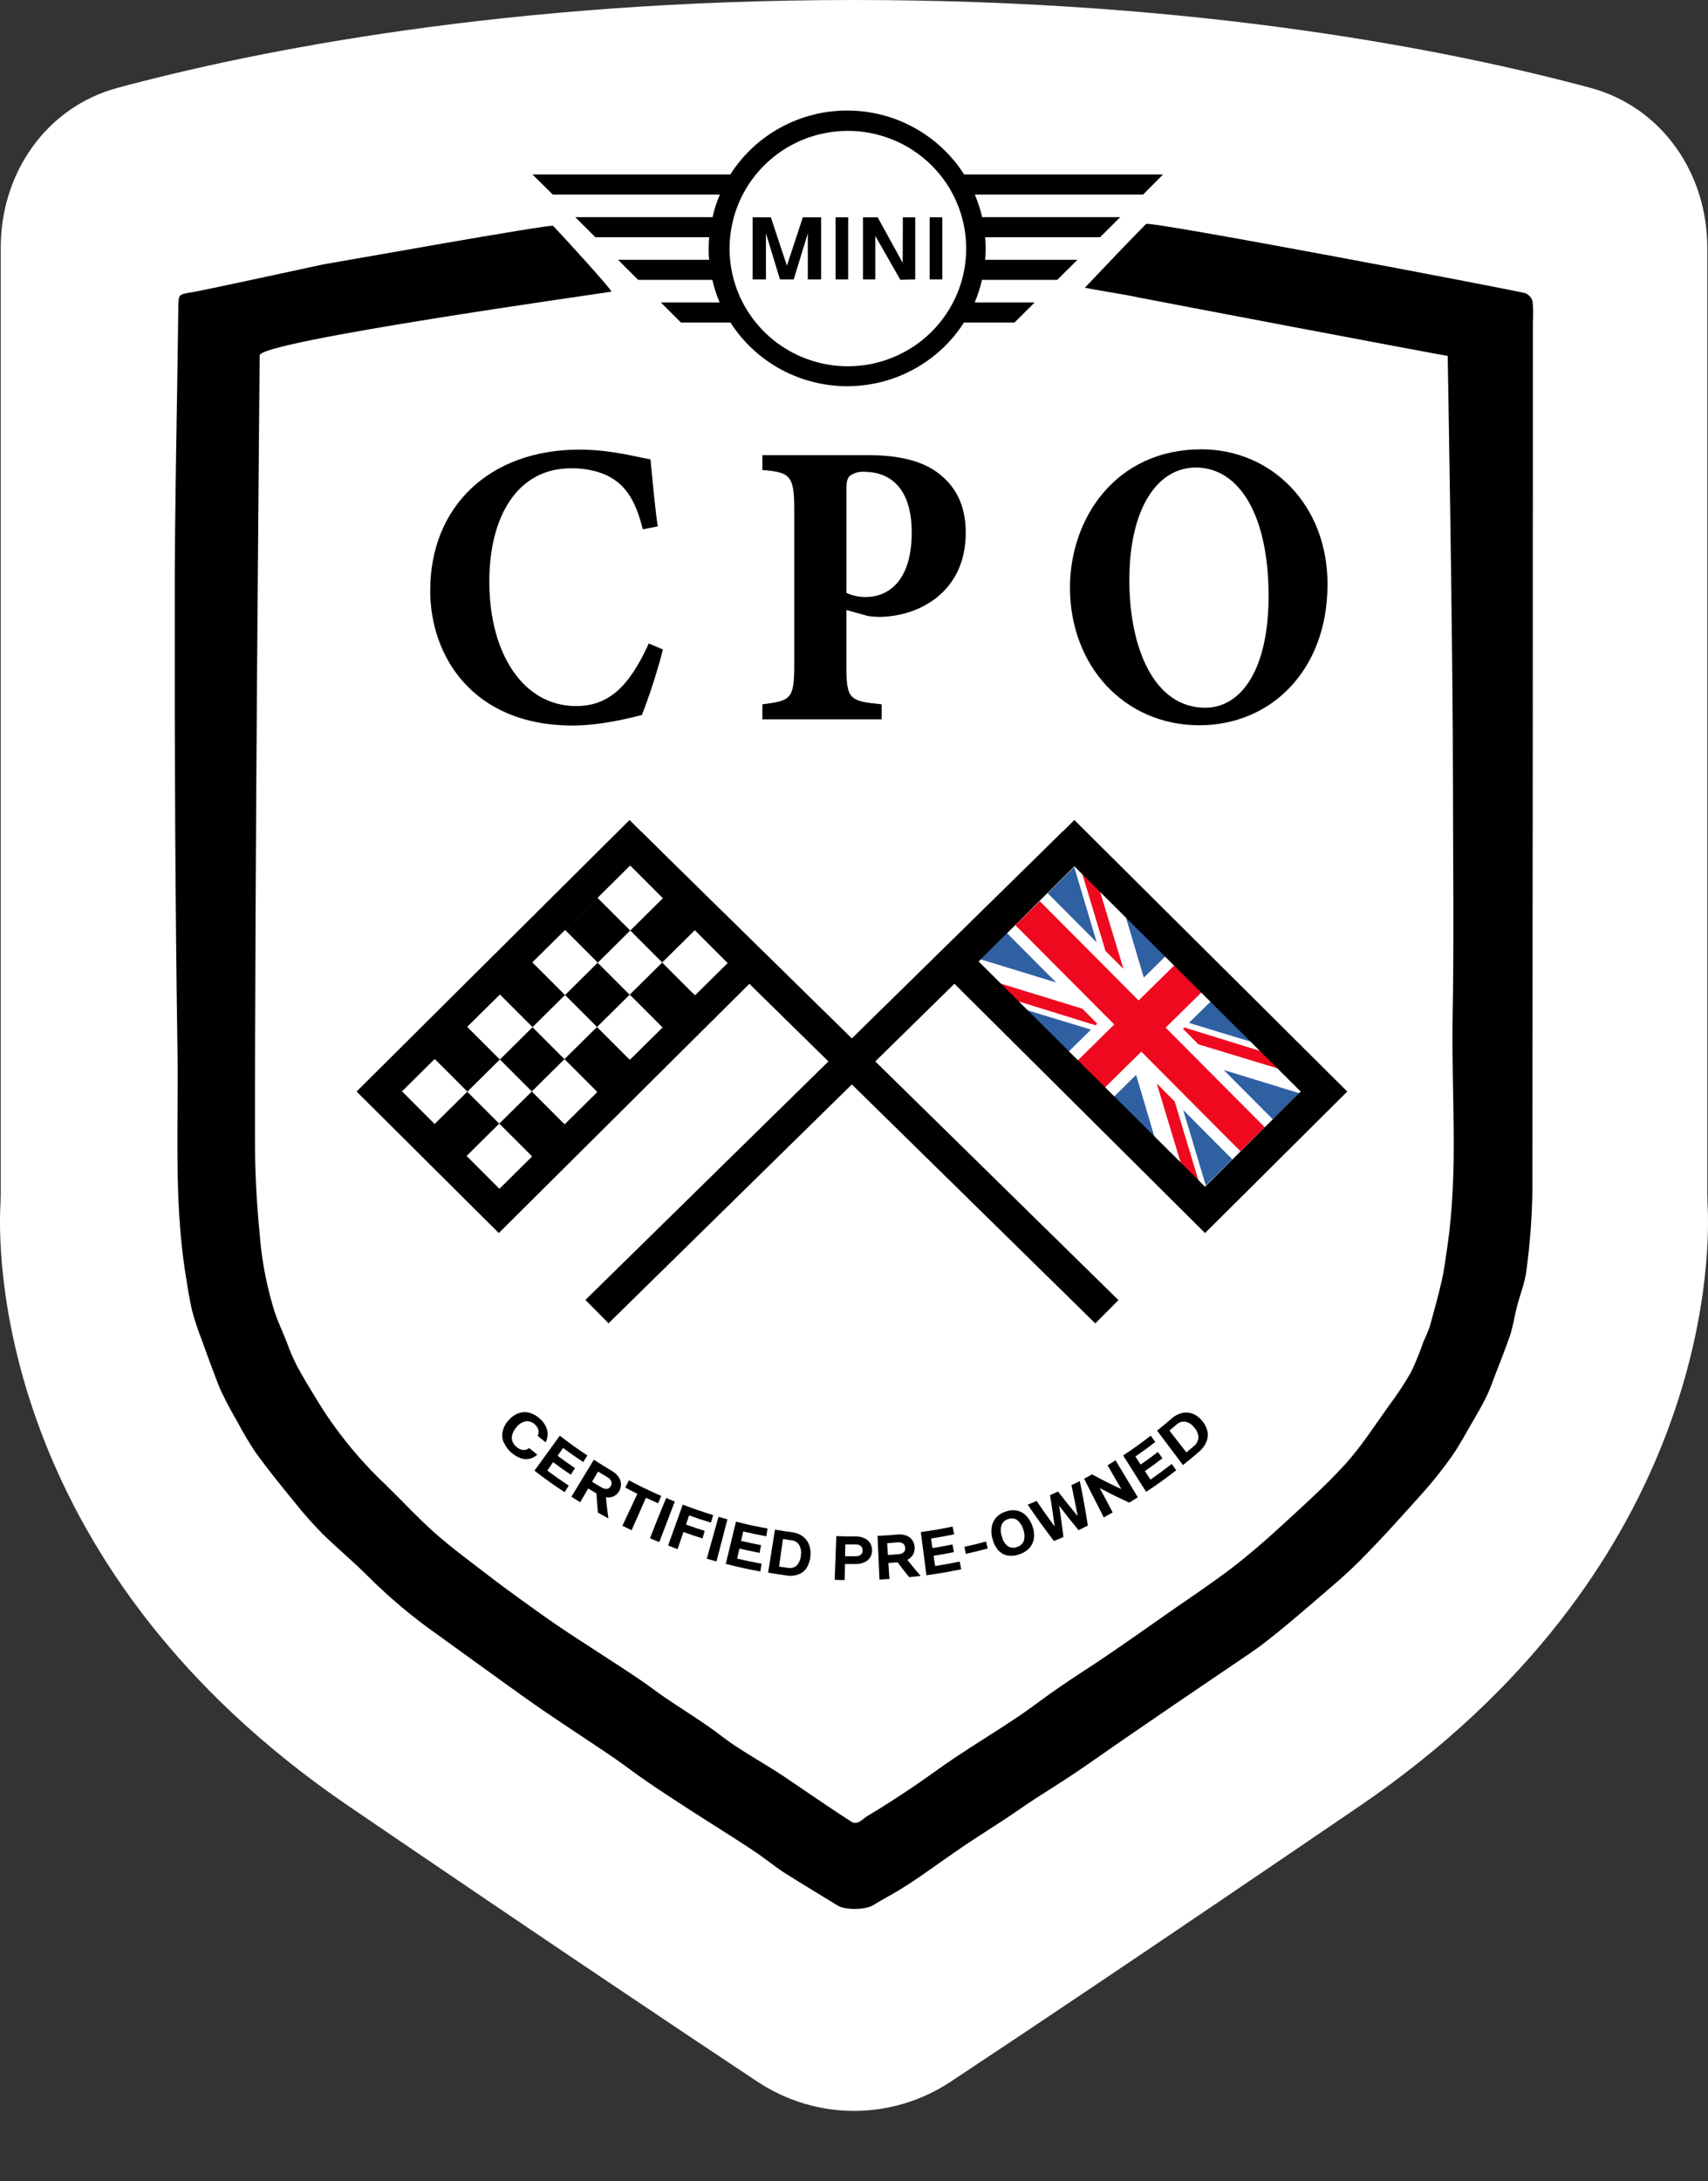 <svg width="47" height="60" viewBox="0 0 47 60" fill="none" xmlns="http://www.w3.org/2000/svg">
<rect x="0" y="0" width="47" height="60" fill="#333333" stroke="none"/>
<path d="M20.842 57.258C22.459 58.33 24.541 58.331 26.159 57.26C28.288 55.852 31.851 53.468 37.393 49.692C46.912 43.206 47.051 34.784 46.994 33.272C46.988 33.113 46.98 32.955 46.98 32.796V6.809C46.98 4.767 45.734 2.947 43.763 2.416C40.006 1.405 33.066 0 23.5 0C13.935 0 6.994 1.405 3.237 2.416C1.266 2.947 0.02 4.767 0.02 6.809V32.791C0.02 32.95 0.012 33.11 0.006 33.269C-0.051 34.785 0.087 43.204 9.607 49.688C15.152 53.464 18.714 55.849 20.842 57.258Z" fill="white"/>
<g clip-path="url(#clip0_300_3867)">
<path d="M29.95 23.466L26.598 26.767L32.792 32.987L36.144 29.686L29.95 23.466Z" fill="white"/>
<path d="M34.803 31.006L32.076 28.267L33.417 26.946L32.673 26.199L31.332 27.52L28.612 24.788L27.941 25.448L30.662 28.18L29.321 29.499L30.066 30.247L31.406 28.927L34.133 31.665L34.803 31.006Z" fill="#EF091F"/>
<path d="M29.56 23.849L28.83 24.568L30.181 25.924L29.56 23.849Z" fill="#2F60A2"/>
<path d="M30.695 24.214L30.674 24.195L31.475 26.891L32.427 25.953L30.695 24.214Z" fill="#2F60A2"/>
<path d="M30.915 26.651L29.95 23.465L29.688 23.724L30.419 26.154L30.915 26.651Z" fill="#EF091F"/>
<path d="M31.83 29.8L32.794 32.986L33.056 32.727L32.325 30.298L31.83 29.8Z" fill="#EF091F"/>
<path d="M26.982 26.387L27.712 25.669L29.063 27.025L26.982 26.387Z" fill="#2F60A2"/>
<path d="M27.337 27.52L27.318 27.499L30.021 28.321L29.069 29.259L27.337 27.52Z" fill="#2F60A2"/>
<path d="M29.782 27.745L26.6 26.767L27.083 27.252L30.147 28.201L30.193 28.157L29.782 27.745Z" fill="#EF091F"/>
<path d="M35.755 30.07L35.025 30.789L33.674 29.432L35.755 30.07Z" fill="#2F60A2"/>
<path d="M35.401 28.938L35.42 28.958L32.717 28.136L33.669 27.199L35.401 28.938Z" fill="#2F60A2"/>
<path d="M36.142 29.686L35.677 29.218L32.591 28.263L32.553 28.3L32.979 28.727L36.142 29.686Z" fill="#EF091F"/>
<path d="M33.18 32.607L33.91 31.889L32.559 30.532L33.18 32.607Z" fill="#2F60A2"/>
<path d="M32.043 32.243L32.063 32.262L31.263 29.566L30.311 30.504L32.043 32.243Z" fill="#2F60A2"/>
<path d="M29.852 7.915C30.431 7.305 31.009 6.695 31.536 6.161C31.627 6.067 41.473 7.942 41.969 8.063C42.018 8.082 42.062 8.112 42.097 8.151C42.132 8.19 42.157 8.236 42.171 8.287C42.19 8.469 42.193 8.653 42.181 8.835C42.181 16.828 42.176 24.82 42.167 32.812C42.154 33.524 42.099 34.234 42.004 34.94C41.964 35.281 41.827 35.609 41.741 35.946C41.675 36.199 41.64 36.462 41.559 36.711C41.432 37.092 41.279 37.464 41.135 37.841C41.063 38.027 40.999 38.218 40.911 38.397C40.803 38.622 40.678 38.839 40.552 39.055C40.35 39.397 40.167 39.751 39.939 40.074C39.681 40.437 39.402 40.784 39.104 41.115C38.55 41.733 37.997 42.35 37.408 42.939C36.996 43.355 36.54 43.727 36.099 44.109C35.684 44.466 35.268 44.82 34.837 45.155C34.519 45.403 34.178 45.621 33.845 45.849C33.299 46.221 32.751 46.591 32.205 46.963C31.746 47.276 31.288 47.591 30.831 47.905C30.407 48.198 29.987 48.497 29.56 48.783C29.195 49.028 28.821 49.257 28.453 49.497C28.195 49.666 27.944 49.846 27.686 50.017C27.3 50.271 26.906 50.517 26.524 50.774C26.11 51.055 25.706 51.348 25.295 51.631C25.113 51.757 24.928 51.877 24.739 51.991C24.507 52.132 24.265 52.257 24.034 52.401C23.819 52.535 23.264 52.546 23.052 52.415C22.565 52.115 22.071 51.821 21.587 51.514C21.325 51.346 21.084 51.144 20.826 50.968C20.486 50.738 20.137 50.519 19.79 50.297C19.512 50.118 19.23 49.944 18.952 49.763C18.555 49.505 18.157 49.247 17.767 48.978C17.449 48.761 17.146 48.523 16.828 48.307C16.235 47.906 15.634 47.514 15.041 47.111C14.675 46.862 14.315 46.604 13.955 46.346C13.31 45.882 12.667 45.414 12.021 44.95C11.348 44.476 10.717 43.946 10.134 43.365C9.731 42.958 9.285 42.593 8.876 42.19C8.609 41.92 8.357 41.636 8.12 41.338C7.754 40.891 7.388 40.438 7.048 39.973C6.861 39.696 6.69 39.409 6.535 39.113C6.394 38.867 6.255 38.62 6.133 38.365C6.032 38.171 5.964 37.965 5.886 37.765C5.772 37.464 5.662 37.164 5.556 36.864C5.45 36.598 5.36 36.327 5.286 36.051C5.199 35.678 5.145 35.298 5.085 34.92C4.783 32.906 4.917 30.875 4.883 28.853C4.822 24.798 4.805 20.745 4.807 16.686C4.807 13.948 4.874 11.209 4.907 8.47C4.913 8.082 4.907 8.103 5.295 8.037C5.698 7.968 8.861 7.279 8.877 7.276C9.269 7.213 15.161 6.156 15.22 6.212C15.565 6.572 16.877 8.014 16.822 8.023C16.419 8.09 7.146 9.389 7.146 9.774C7.146 9.908 7.005 24.484 7.018 31.551C7.018 32.468 7.088 33.388 7.179 34.302C7.242 34.844 7.35 35.38 7.503 35.904C7.604 36.288 7.795 36.648 7.931 37.025C8.12 37.554 8.427 38.015 8.713 38.495C9.236 39.355 9.873 40.142 10.606 40.834C11.057 41.271 11.481 41.735 11.951 42.153C12.421 42.572 12.927 42.938 13.423 43.322C13.725 43.556 14.034 43.781 14.343 44.005C14.684 44.252 15.026 44.498 15.375 44.735C15.723 44.972 16.055 45.182 16.397 45.406C16.799 45.668 17.202 45.926 17.597 46.193C17.842 46.358 18.075 46.541 18.32 46.707C18.701 46.965 19.09 47.208 19.47 47.472C19.731 47.65 19.974 47.853 20.238 48.026C20.614 48.274 21.003 48.499 21.383 48.74C21.626 48.895 21.861 49.062 22.1 49.222C22.538 49.516 22.971 49.817 23.416 50.101C23.603 50.22 23.735 50.031 23.868 49.952C24.291 49.702 24.702 49.433 25.11 49.16C25.518 48.886 25.902 48.595 26.307 48.327C26.856 47.962 27.415 47.62 27.966 47.253C28.38 46.975 28.772 46.667 29.186 46.385C29.599 46.102 30.03 45.832 30.447 45.548C31.041 45.142 31.629 44.729 32.218 44.316C32.769 43.933 33.325 43.563 33.862 43.156C34.327 42.801 34.773 42.418 35.205 42.021C35.822 41.455 36.451 40.894 37.017 40.275C37.47 39.775 37.838 39.196 38.233 38.646C38.45 38.358 38.649 38.057 38.827 37.745C38.959 37.467 39.075 37.182 39.175 36.891C39.236 36.766 39.29 36.639 39.338 36.508C39.458 36.077 39.578 35.645 39.678 35.207C39.744 34.914 39.779 34.612 39.824 34.315C40.139 32.206 39.934 30.085 39.973 27.969C40.012 25.854 39.983 23.736 39.982 21.619C39.982 17.827 39.837 9.79 39.837 9.79C39.429 9.726 31.759 8.268 31.364 8.189C30.901 8.089 30.413 8.023 29.852 7.915Z" fill="black"/>
<path d="M18.243 17.865C18.084 18.476 17.891 19.078 17.664 19.667C17.396 19.734 16.549 19.957 15.764 19.957C12.987 19.957 11.838 18.023 11.838 16.246C11.838 13.932 13.47 12.367 15.948 12.367C16.846 12.367 17.642 12.601 17.9 12.636C17.952 13.161 18.023 13.988 18.101 14.479L17.688 14.559C17.472 13.687 17.162 13.272 16.614 13.038C16.328 12.929 16.023 12.876 15.716 12.881C14.218 12.881 13.465 14.234 13.465 15.989C13.465 18.034 14.435 19.421 15.85 19.421C16.718 19.421 17.296 18.929 17.853 17.699L18.243 17.865Z" fill="black"/>
<path d="M23.911 12.52C24.728 12.52 25.347 12.677 25.77 12.978C26.286 13.347 26.575 13.879 26.575 14.655C26.575 16.276 25.305 16.957 24.199 16.969C24.096 16.968 23.992 16.96 23.89 16.946L23.291 16.779V18.299C23.291 19.238 23.363 19.283 24.262 19.373V19.786H20.979V19.373C21.753 19.273 21.856 19.238 21.856 18.299V14.029C21.856 13.09 21.756 12.989 20.979 12.928V12.52H23.911ZM23.292 16.309C23.463 16.388 23.65 16.426 23.839 16.421C24.314 16.421 25.088 16.12 25.088 14.644C25.088 13.391 24.459 12.978 23.787 12.978C23.644 12.966 23.501 13.005 23.385 13.09C23.312 13.157 23.292 13.268 23.292 13.437V16.309Z" fill="black"/>
<path d="M33.06 12.359C34.972 12.359 36.53 13.868 36.53 16.07C36.53 18.452 34.96 19.949 33.006 19.949C30.94 19.949 29.443 18.318 29.443 16.16C29.445 14.252 30.706 12.359 33.06 12.359ZM32.905 12.86C31.852 12.86 31.077 13.978 31.077 15.956C31.077 17.846 31.769 19.467 33.163 19.467C34.144 19.467 34.908 18.438 34.908 16.393C34.908 14.174 34.103 12.86 32.905 12.86Z" fill="black"/>
<path d="M13.726 33.916L9.812 30.024L17.324 22.555L21.238 26.447L13.726 33.916ZM11.093 30.024L13.726 32.642L19.957 26.447L17.324 23.829L11.093 30.024Z" fill="black"/>
<path d="M17.642 22.873L17.006 23.514L30.14 36.402L30.777 35.761L17.642 22.873Z" fill="black"/>
<path d="M25.648 26.447L29.563 22.555L37.074 30.024L33.16 33.916L25.648 26.447ZM29.563 23.829L26.93 26.447L33.16 32.642L35.792 30.024L29.563 23.829Z" fill="black"/>
<path d="M29.244 22.869L16.109 35.756L16.746 36.398L29.88 23.51L29.244 22.869Z" fill="black"/>
<path d="M12.858 28.243L11.961 29.13L12.865 30.034L13.762 29.146L12.858 28.243Z" fill="black"/>
<path d="M14.651 26.469L13.754 27.356L14.658 28.26L15.555 27.372L14.651 26.469Z" fill="black"/>
<path d="M16.446 24.695L15.549 25.582L16.453 26.486L17.35 25.598L16.446 24.695Z" fill="black"/>
<path d="M11.96 29.131L11.062 30.018L11.966 30.922L12.864 30.034L11.96 29.131Z" fill="white"/>
<path d="M13.755 27.356L12.857 28.243L13.761 29.147L14.659 28.259L13.755 27.356Z" fill="white"/>
<path d="M15.548 25.582L14.65 26.469L15.554 27.373L16.451 26.486L15.548 25.582Z" fill="white"/>
<path d="M17.343 23.808L16.445 24.696L17.349 25.599L18.246 24.712L17.343 23.808Z" fill="white"/>
<path d="M13.757 29.142L12.859 30.029L13.763 30.932L14.66 30.045L13.757 29.142Z" fill="white"/>
<path d="M15.55 27.368L14.652 28.255L15.556 29.159L16.453 28.271L15.55 27.368Z" fill="white"/>
<path d="M17.345 25.595L16.447 26.482L17.351 27.386L18.248 26.498L17.345 25.595Z" fill="white"/>
<path d="M12.858 30.029L11.961 30.916L12.865 31.82L13.762 30.932L12.858 30.029Z" fill="black"/>
<path d="M14.653 28.255L13.756 29.143L14.66 30.046L15.557 29.159L14.653 28.255Z" fill="black"/>
<path d="M16.446 26.481L15.549 27.369L16.453 28.272L17.35 27.385L16.446 26.481Z" fill="black"/>
<path d="M18.241 24.707L17.344 25.595L18.247 26.498L19.145 25.611L18.241 24.707Z" fill="black"/>
<path d="M14.636 30.02L13.738 30.908L14.642 31.811L15.539 30.924L14.636 30.02Z" fill="black"/>
<path d="M16.429 28.247L15.531 29.134L16.435 30.037L17.332 29.15L16.429 28.247Z" fill="black"/>
<path d="M18.224 26.474L17.326 27.361L18.23 28.264L19.127 27.377L18.224 26.474Z" fill="black"/>
<path d="M13.737 30.908L12.84 31.795L13.743 32.699L14.641 31.811L13.737 30.908Z" fill="white"/>
<path d="M15.532 29.134L14.635 30.021L15.539 30.925L16.436 30.038L15.532 29.134Z" fill="white"/>
<path d="M17.327 27.36L16.43 28.247L17.333 29.151L18.231 28.263L17.327 27.36Z" fill="white"/>
<path d="M19.12 25.586L18.223 26.474L19.126 27.377L20.024 26.49L19.12 25.586Z" fill="white"/>
<path d="M13.858 39.673C13.818 39.574 13.81 39.466 13.834 39.363C13.86 39.253 13.915 39.151 13.993 39.068C14.064 38.983 14.156 38.917 14.259 38.875C14.353 38.84 14.455 38.833 14.552 38.855C14.66 38.883 14.76 38.937 14.842 39.011C14.914 39.069 14.972 39.142 15.014 39.224C15.051 39.294 15.07 39.372 15.07 39.451C15.069 39.528 15.05 39.605 15.015 39.674C14.927 39.604 14.883 39.568 14.796 39.496C14.823 39.445 14.829 39.385 14.814 39.33C14.796 39.27 14.761 39.217 14.713 39.176C14.681 39.145 14.641 39.121 14.598 39.107C14.555 39.093 14.509 39.089 14.464 39.094C14.361 39.118 14.27 39.177 14.208 39.262C14.158 39.318 14.12 39.384 14.098 39.456C14.079 39.515 14.079 39.579 14.098 39.639C14.12 39.7 14.158 39.754 14.208 39.795C14.258 39.843 14.322 39.874 14.391 39.884C14.421 39.887 14.452 39.884 14.481 39.874C14.51 39.865 14.537 39.85 14.559 39.83C14.649 39.904 14.694 39.94 14.786 40.012C14.729 40.065 14.659 40.102 14.585 40.123C14.504 40.142 14.42 40.139 14.341 40.114C14.235 40.077 14.138 40.019 14.056 39.943C13.973 39.867 13.908 39.775 13.864 39.673H13.858Z" fill="black"/>
<path d="M15.65 40.863C15.604 40.935 15.582 40.971 15.536 41.044C15.198 40.82 15.032 40.702 14.707 40.452C14.985 40.067 15.125 39.875 15.404 39.491C15.706 39.72 15.854 39.829 16.163 40.034L16.049 40.215C15.823 40.066 15.713 39.988 15.494 39.827L15.343 40.043C15.533 40.182 15.629 40.251 15.822 40.382L15.708 40.562C15.506 40.43 15.414 40.362 15.22 40.218L15.06 40.45C15.293 40.622 15.413 40.704 15.65 40.863Z" fill="black"/>
<path d="M16.412 41.078C16.322 41.025 16.276 40.997 16.186 40.942C16.098 41.093 16.054 41.168 15.966 41.321C15.866 41.261 15.821 41.23 15.725 41.168C15.971 40.762 16.095 40.559 16.341 40.151C16.533 40.275 16.63 40.335 16.826 40.452C16.897 40.492 16.96 40.545 17.01 40.609C17.053 40.664 17.08 40.73 17.087 40.8C17.093 40.869 17.078 40.939 17.046 41C17.014 41.067 16.96 41.121 16.895 41.154C16.826 41.187 16.749 41.197 16.674 41.183C16.696 41.416 16.71 41.532 16.741 41.765C16.627 41.703 16.569 41.672 16.454 41.608C16.434 41.396 16.426 41.29 16.412 41.078ZM16.293 40.756C16.394 40.821 16.451 40.856 16.556 40.914C16.6 40.944 16.653 40.958 16.706 40.954C16.728 40.95 16.749 40.941 16.766 40.927C16.784 40.913 16.798 40.895 16.807 40.875C16.819 40.855 16.827 40.833 16.829 40.81C16.831 40.787 16.829 40.764 16.821 40.742C16.799 40.694 16.761 40.655 16.713 40.631C16.613 40.571 16.558 40.54 16.456 40.477C16.391 40.589 16.358 40.645 16.293 40.756V40.756Z" fill="black"/>
<path d="M18.11 41.349C17.975 41.29 17.908 41.26 17.775 41.197L17.38 42.09C17.279 42.042 17.228 42.017 17.127 41.968L17.539 41.088C17.405 41.022 17.337 40.988 17.206 40.917L17.306 40.717C17.657 40.903 17.836 40.989 18.196 41.147C18.161 41.227 18.144 41.268 18.11 41.349Z" fill="black"/>
<path d="M18.332 41.203C18.426 41.243 18.474 41.263 18.568 41.303L18.142 42.418C18.042 42.377 17.988 42.355 17.885 42.312C18.059 41.866 18.148 41.645 18.332 41.203Z" fill="black"/>
<path d="M18.962 41.683L18.876 41.934C19.077 42.008 19.185 42.043 19.392 42.108C19.368 42.192 19.356 42.233 19.331 42.316C19.12 42.249 19.015 42.216 18.807 42.139L18.645 42.61C18.545 42.573 18.488 42.553 18.385 42.51C18.548 42.06 18.628 41.835 18.788 41.386C19.119 41.513 19.291 41.571 19.624 41.674L19.564 41.881C19.324 41.81 19.202 41.77 18.962 41.683Z" fill="black"/>
<path d="M19.772 41.722C19.873 41.751 19.919 41.765 20.017 41.792C19.896 42.255 19.837 42.487 19.715 42.95C19.608 42.92 19.556 42.905 19.449 42.874L19.772 41.722Z" fill="black"/>
<path d="M20.958 43.012C20.944 43.097 20.936 43.14 20.922 43.225C20.54 43.154 20.349 43.113 19.971 43.017C20.084 42.552 20.14 42.316 20.252 41.854C20.598 41.942 20.772 41.98 21.122 42.044L21.085 42.257C20.831 42.21 20.704 42.184 20.451 42.124C20.428 42.224 20.417 42.281 20.393 42.384C20.612 42.435 20.722 42.459 20.942 42.501L20.903 42.713C20.68 42.67 20.569 42.647 20.346 42.595C20.322 42.705 20.31 42.761 20.285 42.871C20.554 42.934 20.689 42.962 20.958 43.012Z" fill="black"/>
<path d="M22.094 42.262C22.171 42.32 22.23 42.399 22.263 42.489C22.299 42.585 22.312 42.687 22.302 42.789C22.296 42.901 22.263 43.01 22.208 43.107C22.158 43.193 22.081 43.261 21.988 43.3C21.882 43.341 21.766 43.354 21.653 43.336C21.446 43.309 21.343 43.292 21.137 43.257C21.212 42.785 21.25 42.549 21.325 42.075C21.515 42.107 21.611 42.121 21.802 42.146C21.908 42.159 22.009 42.199 22.094 42.262ZM21.929 43.056C21.997 42.977 22.036 42.876 22.039 42.772C22.054 42.676 22.037 42.577 21.989 42.492C21.966 42.456 21.934 42.426 21.897 42.404C21.86 42.382 21.818 42.369 21.775 42.367C21.683 42.355 21.637 42.347 21.544 42.334L21.438 43.091L21.68 43.125C21.724 43.134 21.77 43.133 21.813 43.121C21.856 43.109 21.896 43.087 21.929 43.056V43.056Z" fill="black"/>
<path d="M23.782 42.309C23.845 42.335 23.899 42.379 23.937 42.436C23.976 42.495 23.997 42.565 23.998 42.636C24 42.706 23.982 42.776 23.946 42.836C23.908 42.897 23.852 42.944 23.785 42.972C23.706 43.007 23.621 43.024 23.535 43.021C23.421 43.021 23.364 43.021 23.251 43.021C23.251 43.197 23.246 43.285 23.243 43.461C23.133 43.461 23.078 43.461 22.969 43.453C22.987 42.974 22.996 42.735 23.013 42.252C23.23 42.261 23.337 42.263 23.554 42.261C23.632 42.261 23.71 42.276 23.782 42.309V42.309ZM23.689 42.764C23.706 42.749 23.719 42.731 23.727 42.71C23.736 42.69 23.739 42.667 23.737 42.645C23.738 42.622 23.734 42.599 23.725 42.578C23.716 42.557 23.703 42.538 23.687 42.523C23.645 42.492 23.595 42.477 23.544 42.481C23.431 42.481 23.375 42.481 23.261 42.481L23.255 42.806C23.37 42.806 23.428 42.806 23.544 42.806C23.595 42.81 23.647 42.795 23.689 42.764V42.764Z" fill="black"/>
<path d="M24.701 42.973C24.601 42.982 24.548 42.986 24.446 42.992C24.457 43.168 24.464 43.256 24.475 43.432C24.365 43.44 24.311 43.443 24.201 43.448C24.18 42.968 24.17 42.729 24.148 42.246C24.367 42.236 24.476 42.228 24.693 42.209C24.771 42.201 24.851 42.209 24.926 42.233C24.991 42.254 25.048 42.293 25.091 42.346C25.133 42.402 25.16 42.468 25.166 42.538C25.177 42.612 25.163 42.687 25.128 42.753C25.091 42.819 25.035 42.872 24.967 42.905C25.11 43.083 25.182 43.171 25.333 43.346C25.207 43.361 25.145 43.368 25.019 43.382C24.888 43.222 24.825 43.14 24.701 42.973ZM24.433 42.773C24.551 42.765 24.61 42.761 24.728 42.75C24.78 42.749 24.831 42.73 24.869 42.696C24.885 42.679 24.896 42.66 24.903 42.639C24.909 42.617 24.911 42.595 24.907 42.573C24.907 42.55 24.901 42.527 24.891 42.507C24.88 42.486 24.865 42.468 24.847 42.455C24.803 42.428 24.752 42.418 24.701 42.425C24.586 42.436 24.528 42.441 24.413 42.448L24.433 42.773Z" fill="black"/>
<path d="M26.408 42.952L26.45 43.164C26.069 43.242 25.878 43.276 25.493 43.329C25.43 42.854 25.4 42.616 25.338 42.141C25.689 42.092 25.865 42.062 26.214 41.99L26.256 42.203C26.002 42.255 25.875 42.278 25.62 42.319C25.635 42.419 25.643 42.476 25.658 42.581C25.88 42.546 25.989 42.527 26.21 42.481L26.249 42.693C26.026 42.737 25.915 42.757 25.69 42.793L25.733 43.074C26.003 43.032 26.139 43.008 26.408 42.952Z" fill="black"/>
<path d="M26.537 42.547C26.776 42.494 26.895 42.465 27.132 42.401L27.18 42.592C26.941 42.657 26.82 42.686 26.576 42.74L26.537 42.547Z" fill="black"/>
<path d="M27.712 42.783C27.614 42.761 27.526 42.708 27.461 42.632C27.389 42.544 27.338 42.442 27.312 42.331C27.28 42.222 27.273 42.108 27.291 41.995C27.307 41.898 27.351 41.808 27.418 41.736C27.489 41.66 27.58 41.605 27.68 41.575C27.78 41.538 27.888 41.53 27.993 41.552C28.088 41.574 28.174 41.624 28.241 41.695C28.316 41.774 28.373 41.869 28.408 41.972C28.448 42.076 28.462 42.187 28.452 42.297C28.441 42.4 28.399 42.496 28.332 42.574C28.255 42.66 28.155 42.722 28.044 42.755C27.938 42.795 27.823 42.805 27.712 42.783V42.783ZM28.175 42.377C28.202 42.274 28.196 42.166 28.156 42.067C28.129 41.967 28.071 41.878 27.991 41.812C27.955 41.787 27.914 41.772 27.87 41.767C27.827 41.762 27.783 41.768 27.743 41.784C27.701 41.795 27.663 41.816 27.631 41.845C27.6 41.873 27.575 41.909 27.56 41.949C27.529 42.051 27.532 42.161 27.569 42.261C27.59 42.365 27.646 42.458 27.728 42.526C27.765 42.551 27.807 42.566 27.851 42.571C27.895 42.576 27.94 42.569 27.982 42.553C28.026 42.541 28.066 42.519 28.1 42.488C28.134 42.458 28.159 42.419 28.175 42.377V42.377Z" fill="black"/>
<path d="M29.713 40.737C29.814 41.223 29.856 41.469 29.934 41.962L29.679 42.09C29.461 41.823 29.355 41.69 29.145 41.416C29.198 41.759 29.221 41.931 29.263 42.277C29.162 42.322 29.107 42.344 29.003 42.388C28.701 41.994 28.559 41.794 28.279 41.386C28.38 41.349 28.427 41.329 28.525 41.286C28.719 41.57 28.818 41.711 29.021 41.987C28.975 41.642 28.95 41.47 28.894 41.126L29.114 41.026C29.326 41.299 29.434 41.434 29.655 41.702C29.591 41.358 29.555 41.188 29.483 40.848C29.575 40.809 29.621 40.789 29.713 40.737Z" fill="black"/>
<path d="M30.696 40.166L31.31 41.185C31.217 41.245 31.17 41.274 31.076 41.331C30.743 41.18 30.58 41.099 30.262 40.93L30.619 41.601L30.373 41.737L29.832 40.675C29.921 40.628 29.964 40.603 30.052 40.554C30.365 40.725 30.525 40.806 30.857 40.959L30.478 40.306C30.563 40.251 30.607 40.223 30.696 40.166Z" fill="black"/>
<path d="M32.242 40.268L32.368 40.441C32.043 40.692 31.877 40.811 31.538 41.035L30.906 40.034C31.215 39.828 31.367 39.719 31.665 39.49L31.791 39.663C31.575 39.83 31.465 39.91 31.242 40.063L31.387 40.284C31.579 40.15 31.674 40.083 31.863 39.938C31.912 40.008 31.937 40.043 31.988 40.112C31.796 40.258 31.7 40.328 31.504 40.464L31.658 40.699C31.895 40.531 32.012 40.446 32.242 40.268Z" fill="black"/>
<path d="M32.528 38.866C32.622 38.843 32.721 38.849 32.812 38.883C32.908 38.92 32.993 38.98 33.06 39.058C33.137 39.141 33.192 39.24 33.221 39.349C33.246 39.45 33.238 39.557 33.198 39.654C33.151 39.767 33.076 39.867 32.98 39.944C32.811 40.09 32.725 40.16 32.552 40.298L31.84 39.35C32 39.223 32.078 39.157 32.236 39.023C32.318 38.947 32.419 38.893 32.528 38.866V38.866ZM32.977 39.534C32.971 39.429 32.927 39.33 32.853 39.254C32.795 39.177 32.71 39.123 32.615 39.104C32.571 39.099 32.525 39.105 32.483 39.119C32.441 39.134 32.402 39.158 32.37 39.189C32.294 39.254 32.256 39.289 32.179 39.349L32.646 39.95C32.727 39.884 32.767 39.85 32.848 39.781C32.886 39.752 32.918 39.715 32.94 39.672C32.963 39.629 32.975 39.582 32.977 39.534H32.977Z" fill="black"/>
<path d="M32.004 4.799H26.531C26.187 4.26 25.712 3.816 25.149 3.509C24.587 3.201 23.955 3.04 23.314 3.04C22.672 3.04 22.04 3.201 21.478 3.509C20.915 3.816 20.44 4.26 20.096 4.799H14.652L15.211 5.352H19.808C19.722 5.553 19.655 5.761 19.607 5.973H15.829L16.383 6.525H19.514C19.506 6.625 19.501 6.725 19.501 6.832C19.501 6.939 19.501 7.042 19.515 7.147H17.007L17.561 7.698H19.602C19.65 7.91 19.718 8.118 19.803 8.319H18.184L18.738 8.871H20.1C20.444 9.408 20.919 9.85 21.481 10.157C22.043 10.463 22.673 10.623 23.314 10.623C23.954 10.623 24.584 10.463 25.146 10.157C25.708 9.85 26.183 9.408 26.527 8.871H27.918L28.472 8.319H26.821C26.906 8.118 26.974 7.911 27.022 7.698H29.093L29.647 7.147H27.11C27.118 7.046 27.124 6.938 27.124 6.832C27.124 6.726 27.118 6.626 27.11 6.525H30.271L30.825 5.973H27.026C26.977 5.761 26.91 5.553 26.825 5.352H31.456L32.004 4.799ZM23.328 10.075C22.684 10.074 22.055 9.883 21.52 9.527C20.985 9.171 20.568 8.665 20.322 8.073C20.077 7.482 20.013 6.831 20.139 6.203C20.265 5.575 20.575 4.999 21.031 4.547C21.486 4.094 22.066 3.786 22.698 3.662C23.329 3.537 23.984 3.602 24.578 3.847C25.173 4.092 25.681 4.507 26.039 5.039C26.397 5.571 26.587 6.197 26.587 6.837C26.587 7.263 26.503 7.684 26.339 8.077C26.175 8.47 25.935 8.827 25.632 9.128C25.33 9.429 24.97 9.667 24.575 9.829C24.179 9.992 23.756 10.075 23.328 10.075V10.075Z" fill="black"/>
<path d="M21.654 7.308L21.212 5.979H20.711V7.686H21.077V6.42L21.463 7.686H21.841L22.229 6.42V7.686H22.595V5.979H22.092L21.654 7.308Z" fill="black"/>
<path d="M24.84 7.23L24.152 5.979H23.748V7.686H24.087V6.49L24.775 7.696L25.185 7.686V5.979H24.844L24.84 7.23Z" fill="black"/>
<path d="M23.34 5.978H22.992V7.685H23.34V5.978Z" fill="black"/>
<path d="M25.93 5.978H25.582V7.685H25.93V5.978Z" fill="black"/>
</g>
<defs>
<clipPath id="clip0_300_3867">
<rect width="37.378" height="49.469" fill="white" transform="translate(4.809 3.041)"/>
</clipPath>
</defs>
</svg>
